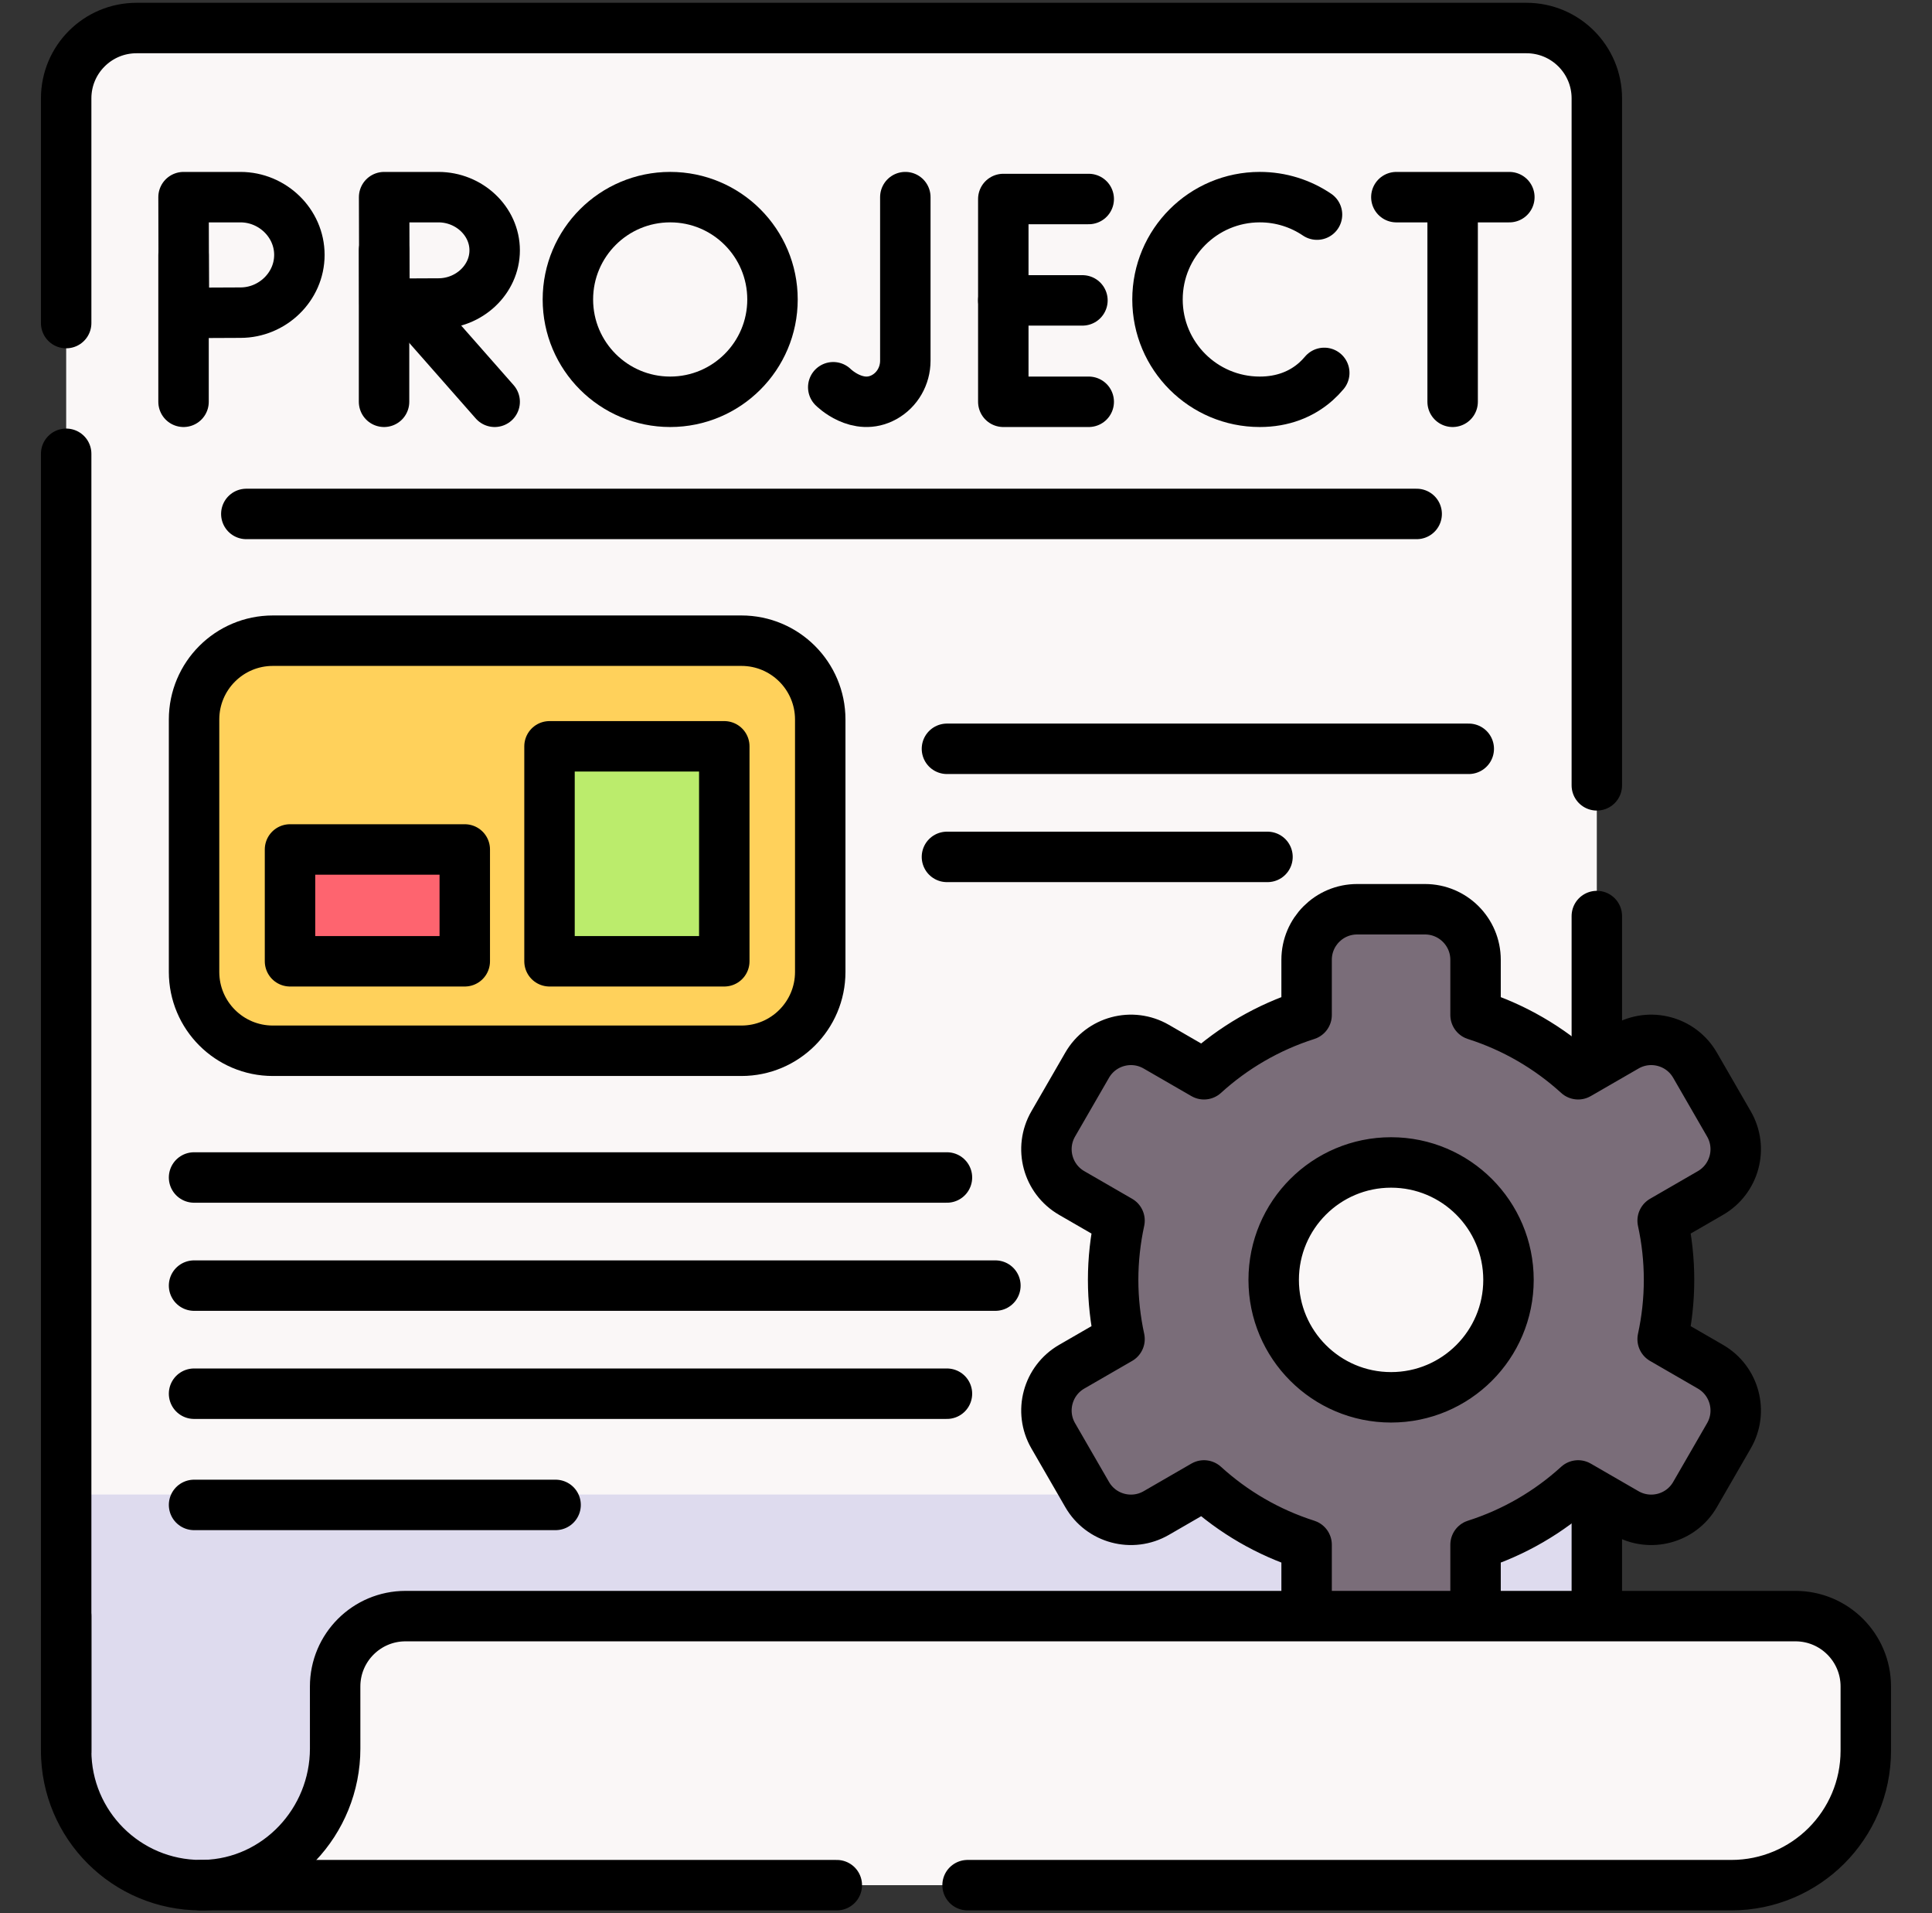 <svg width="101" height="100" viewBox="0 0 101 100" fill="none" xmlns="http://www.w3.org/2000/svg">
<rect x="0" y="0" width="101" height="100" fill="#333333" stroke="none"/>
<path d="M83.477 5.143V84.473C83.477 84.473 14.509 98.432 10.682 98.533C10.62 98.535 10.557 98.535 10.495 98.535H10.491C8.55 98.533 6.792 97.748 5.52 96.477C4.247 95.203 3.46 93.445 3.46 91.504V5.143C3.46 3.111 5.106 1.465 7.138 1.465H79.8C81.831 1.465 83.477 3.111 83.477 5.143Z" fill="#FAF7F7"/>
<path d="M83.477 78.117V84.472C83.477 84.472 14.509 98.431 10.682 98.533C10.62 98.535 10.557 98.535 10.495 98.535H10.491C8.55 98.533 6.792 97.748 5.52 96.476C4.247 95.203 3.46 93.445 3.46 91.504V78.117H83.477Z" fill="#DEDBEE"/>
<path d="M83.478 55.586V47.881" stroke="black" stroke-width="2.637" stroke-miterlimit="10" stroke-linecap="round" stroke-linejoin="round"/>
<path d="M3.459 16.887V5.142C3.459 3.111 5.105 1.465 7.137 1.465H79.801C81.832 1.465 83.478 3.111 83.478 5.142V41.049" stroke="black" stroke-width="2.637" stroke-miterlimit="10" stroke-linecap="round" stroke-linejoin="round"/>
<path d="M3.459 23.719V84.472V91.504" stroke="black" stroke-width="2.637" stroke-miterlimit="10" stroke-linecap="round" stroke-linejoin="round"/>
<path d="M83.478 84.473V78.207" stroke="black" stroke-width="2.637" stroke-miterlimit="10" stroke-linecap="round" stroke-linejoin="round"/>
<path d="M72.722 73.036C69.333 73.036 66.585 70.288 66.585 66.897C66.585 63.506 69.333 60.76 72.722 60.76C76.112 60.76 78.861 63.506 78.861 66.897C78.861 70.288 76.112 73.036 72.722 73.036ZM89.417 71.436L86.919 69.993C87.136 68.995 87.253 67.96 87.253 66.897C87.253 65.835 87.136 64.799 86.919 63.801L89.417 62.358C90.681 61.627 91.115 60.012 90.384 58.747L88.612 55.676C87.882 54.411 86.265 53.979 85.001 54.708L82.501 56.151C80.976 54.76 79.152 53.694 77.138 53.051V50.169C77.138 48.709 75.954 47.526 74.495 47.526H70.948C69.489 47.526 68.306 48.709 68.306 50.169V53.051C66.292 53.694 64.468 54.76 62.943 56.151L60.444 54.708C59.179 53.979 57.564 54.411 56.833 55.676L55.06 58.747C54.329 60.012 54.763 61.627 56.027 62.358L58.526 63.801C58.31 64.799 58.192 65.835 58.192 66.897C58.192 67.96 58.31 68.995 58.526 69.993L56.027 71.436C54.763 72.166 54.329 73.784 55.06 75.047L56.833 78.118C57.564 79.383 59.179 79.815 60.444 79.086L62.943 77.643C64.468 79.034 66.292 80.1 68.306 80.743V83.626C68.306 85.085 69.489 86.268 70.948 86.268H74.495C75.954 86.268 77.138 85.085 77.138 83.626V80.743C79.152 80.1 80.976 79.034 82.501 77.643L85.001 79.086C86.265 79.815 87.882 79.383 88.612 78.118L90.384 75.047C91.115 73.784 90.681 72.166 89.417 71.436Z" fill="#7A6D79"/>
<path d="M76.999 84.473C77.089 84.207 77.138 83.922 77.138 83.625V80.742C79.152 80.1 80.976 79.033 82.501 77.642L83.478 78.207L85.001 79.086C86.265 79.814 87.882 79.383 88.612 78.117L90.384 75.047C91.115 73.783 90.681 72.166 89.417 71.436L86.919 69.992C87.136 68.994 87.253 67.959 87.253 66.896C87.253 65.834 87.136 64.799 86.919 63.801L89.417 62.357C90.681 61.627 91.115 60.012 90.384 58.746L88.612 55.676C87.882 54.41 86.265 53.978 85.001 54.707L83.478 55.586L82.501 56.15C80.976 54.76 79.152 53.693 77.138 53.051V50.168C77.138 48.709 75.954 47.525 74.495 47.525H70.948C69.489 47.525 68.306 48.709 68.306 50.168V53.051C66.292 53.693 64.468 54.76 62.942 56.15L60.444 54.707C59.179 53.978 57.563 54.41 56.833 55.676L55.06 58.746C54.329 60.012 54.763 61.627 56.026 62.357L58.526 63.801C58.31 64.799 58.192 65.834 58.192 66.896C58.192 67.959 58.31 68.994 58.526 69.992L56.026 71.436C54.763 72.166 54.329 73.783 55.06 75.047L56.833 78.117C57.563 79.383 59.179 79.814 60.444 79.086L62.942 77.642C64.468 79.033 66.292 80.1 68.306 80.742V83.625C68.306 83.922 68.355 84.207 68.446 84.473M72.722 73.036C69.333 73.036 66.585 70.288 66.585 66.897C66.585 63.506 69.333 60.76 72.722 60.76C76.112 60.76 78.86 63.506 78.86 66.897C78.86 70.288 76.112 73.036 72.722 73.036Z" stroke="black" stroke-width="2.637" stroke-miterlimit="10" stroke-linecap="round" stroke-linejoin="round"/>
<path d="M93.862 84.473C95.893 84.473 97.54 86.12 97.54 88.151V91.504C97.54 93.445 96.753 95.203 95.481 96.477C94.208 97.748 92.45 98.535 90.509 98.535H10.492C14.374 98.535 17.521 95.387 17.521 91.504V88.151C17.521 86.12 19.167 84.473 21.199 84.473H93.862Z" fill="#FAF7F7"/>
<path d="M10.49 98.535H10.494H43.746" stroke="black" stroke-width="2.637" stroke-miterlimit="10" stroke-linecap="round" stroke-linejoin="round"/>
<path d="M50.582 98.535H90.508C92.449 98.535 94.207 97.748 95.481 96.476C96.752 95.203 97.539 93.445 97.539 91.504V88.15C97.539 86.119 95.893 84.472 93.861 84.472H83.477H21.199C19.168 84.472 17.52 86.119 17.52 88.15L17.521 91.39C17.521 95.219 14.508 98.431 10.682 98.533C10.619 98.535 10.557 98.535 10.494 98.535H10.49C8.551 98.533 6.793 97.748 5.52 96.476C4.246 95.203 3.459 93.445 3.459 91.504V84.472" stroke="black" stroke-width="2.637" stroke-miterlimit="10" stroke-linecap="round" stroke-linejoin="round"/>
<path d="M43.56 20.241C43.56 20.241 44.837 21.526 46.228 20.754C46.914 20.373 47.328 19.638 47.328 18.853V10.304" stroke="black" stroke-width="2.637" stroke-miterlimit="10" stroke-linecap="round" stroke-linejoin="round"/>
<path d="M56.916 10.402H52.45V21.001H56.916" stroke="black" stroke-width="2.637" stroke-miterlimit="10" stroke-linecap="round" stroke-linejoin="round"/>
<path d="M56.587 15.701H52.45" stroke="black" stroke-width="2.637" stroke-miterlimit="10" stroke-linecap="round" stroke-linejoin="round"/>
<path d="M68.85 11.218C67.996 10.641 66.967 10.304 65.859 10.304C62.906 10.304 60.511 12.699 60.511 15.653C60.511 18.606 62.906 21.001 65.859 21.001C67.059 21.001 68.046 20.606 68.795 19.939C68.95 19.801 69.094 19.651 69.229 19.491" stroke="black" stroke-width="2.637" stroke-miterlimit="10" stroke-linecap="round" stroke-linejoin="round"/>
<path d="M72.998 10.305H78.905" stroke="black" stroke-width="2.637" stroke-miterlimit="10" stroke-linecap="round" stroke-linejoin="round"/>
<path d="M75.94 10.646V21.001" stroke="black" stroke-width="2.637" stroke-miterlimit="10" stroke-linecap="round" stroke-linejoin="round"/>
<path d="M21.367 15.896L25.86 21.001" stroke="black" stroke-width="2.637" stroke-miterlimit="10" stroke-linecap="round" stroke-linejoin="round"/>
<path d="M20.077 13.084V21.001" stroke="black" stroke-width="2.637" stroke-miterlimit="10" stroke-linecap="round" stroke-linejoin="round"/>
<path d="M25.86 13.084C25.86 14.62 24.514 15.864 22.923 15.864C22.134 15.864 20.101 15.877 20.101 15.877C20.101 15.877 20.088 13.858 20.088 13.084C20.088 12.449 20.081 10.305 20.081 10.305H22.923C24.514 10.305 25.86 11.549 25.86 13.084Z" stroke="black" stroke-width="2.637" stroke-miterlimit="10" stroke-linecap="round" stroke-linejoin="round"/>
<path d="M9.595 13.323V21.001" stroke="black" stroke-width="2.637" stroke-miterlimit="10" stroke-linecap="round" stroke-linejoin="round"/>
<path d="M15.651 13.323C15.651 14.99 14.24 16.342 12.573 16.342C11.746 16.342 9.616 16.355 9.616 16.355C9.616 16.355 9.602 14.163 9.602 13.323C9.602 12.633 9.595 10.305 9.595 10.305H12.573C14.24 10.305 15.651 11.656 15.651 13.323Z" stroke="black" stroke-width="2.637" stroke-miterlimit="10" stroke-linecap="round" stroke-linejoin="round"/>
<path d="M40.384 15.653C40.384 18.606 37.99 21.001 35.036 21.001C32.082 21.001 29.688 18.606 29.688 15.653C29.688 12.699 32.082 10.304 35.036 10.304C37.99 10.304 40.384 12.699 40.384 15.653Z" stroke="black" stroke-width="2.637" stroke-miterlimit="10" stroke-linecap="round" stroke-linejoin="round"/>
<path d="M12.877 26.863H74.06" stroke="black" stroke-width="2.637" stroke-miterlimit="10" stroke-linecap="round" stroke-linejoin="round"/>
<path d="M38.76 54.922H14.264C11.989 54.922 10.145 53.077 10.145 50.802V37.608C10.145 35.333 11.989 33.488 14.264 33.488H38.76C41.035 33.488 42.88 35.333 42.88 37.608V50.802C42.88 53.077 41.035 54.922 38.76 54.922Z" fill="#FFD15B"/>
<path d="M38.76 54.922H14.264C11.989 54.922 10.145 53.077 10.145 50.802V37.608C10.145 35.333 11.989 33.488 14.264 33.488H38.76C41.035 33.488 42.88 35.333 42.88 37.608V50.802C42.88 53.077 41.035 54.922 38.76 54.922Z" stroke="black" stroke-width="2.637" stroke-miterlimit="10" stroke-linecap="round" stroke-linejoin="round"/>
<path d="M49.504 39.139H76.783" stroke="black" stroke-width="2.637" stroke-miterlimit="10" stroke-linecap="round" stroke-linejoin="round"/>
<path d="M49.504 44.789H66.261" stroke="black" stroke-width="2.637" stroke-miterlimit="10" stroke-linecap="round" stroke-linejoin="round"/>
<path d="M10.145 61.546H49.504" stroke="black" stroke-width="2.637" stroke-miterlimit="10" stroke-linecap="round" stroke-linejoin="round"/>
<path d="M10.145 72.847H49.504" stroke="black" stroke-width="2.637" stroke-miterlimit="10" stroke-linecap="round" stroke-linejoin="round"/>
<path d="M10.145 78.66H29.045" stroke="black" stroke-width="2.637" stroke-miterlimit="10" stroke-linecap="round" stroke-linejoin="round"/>
<path d="M24.297 44.4H15.161V50.245H24.297V44.4Z" fill="#FE646F"/>
<path d="M37.864 39.009H28.727V50.245H37.864V39.009Z" fill="#BBEC6C"/>
<path d="M10.145 67.197H52.037" stroke="black" stroke-width="2.637" stroke-miterlimit="10" stroke-linecap="round" stroke-linejoin="round"/>
<path d="M24.297 44.4H15.161V50.245H24.297V44.4Z" stroke="black" stroke-width="2.637" stroke-miterlimit="10" stroke-linecap="round" stroke-linejoin="round"/>
<path d="M37.864 39.009H28.727V50.245H37.864V39.009Z" stroke="black" stroke-width="2.637" stroke-miterlimit="10" stroke-linecap="round" stroke-linejoin="round"/>
</svg>
